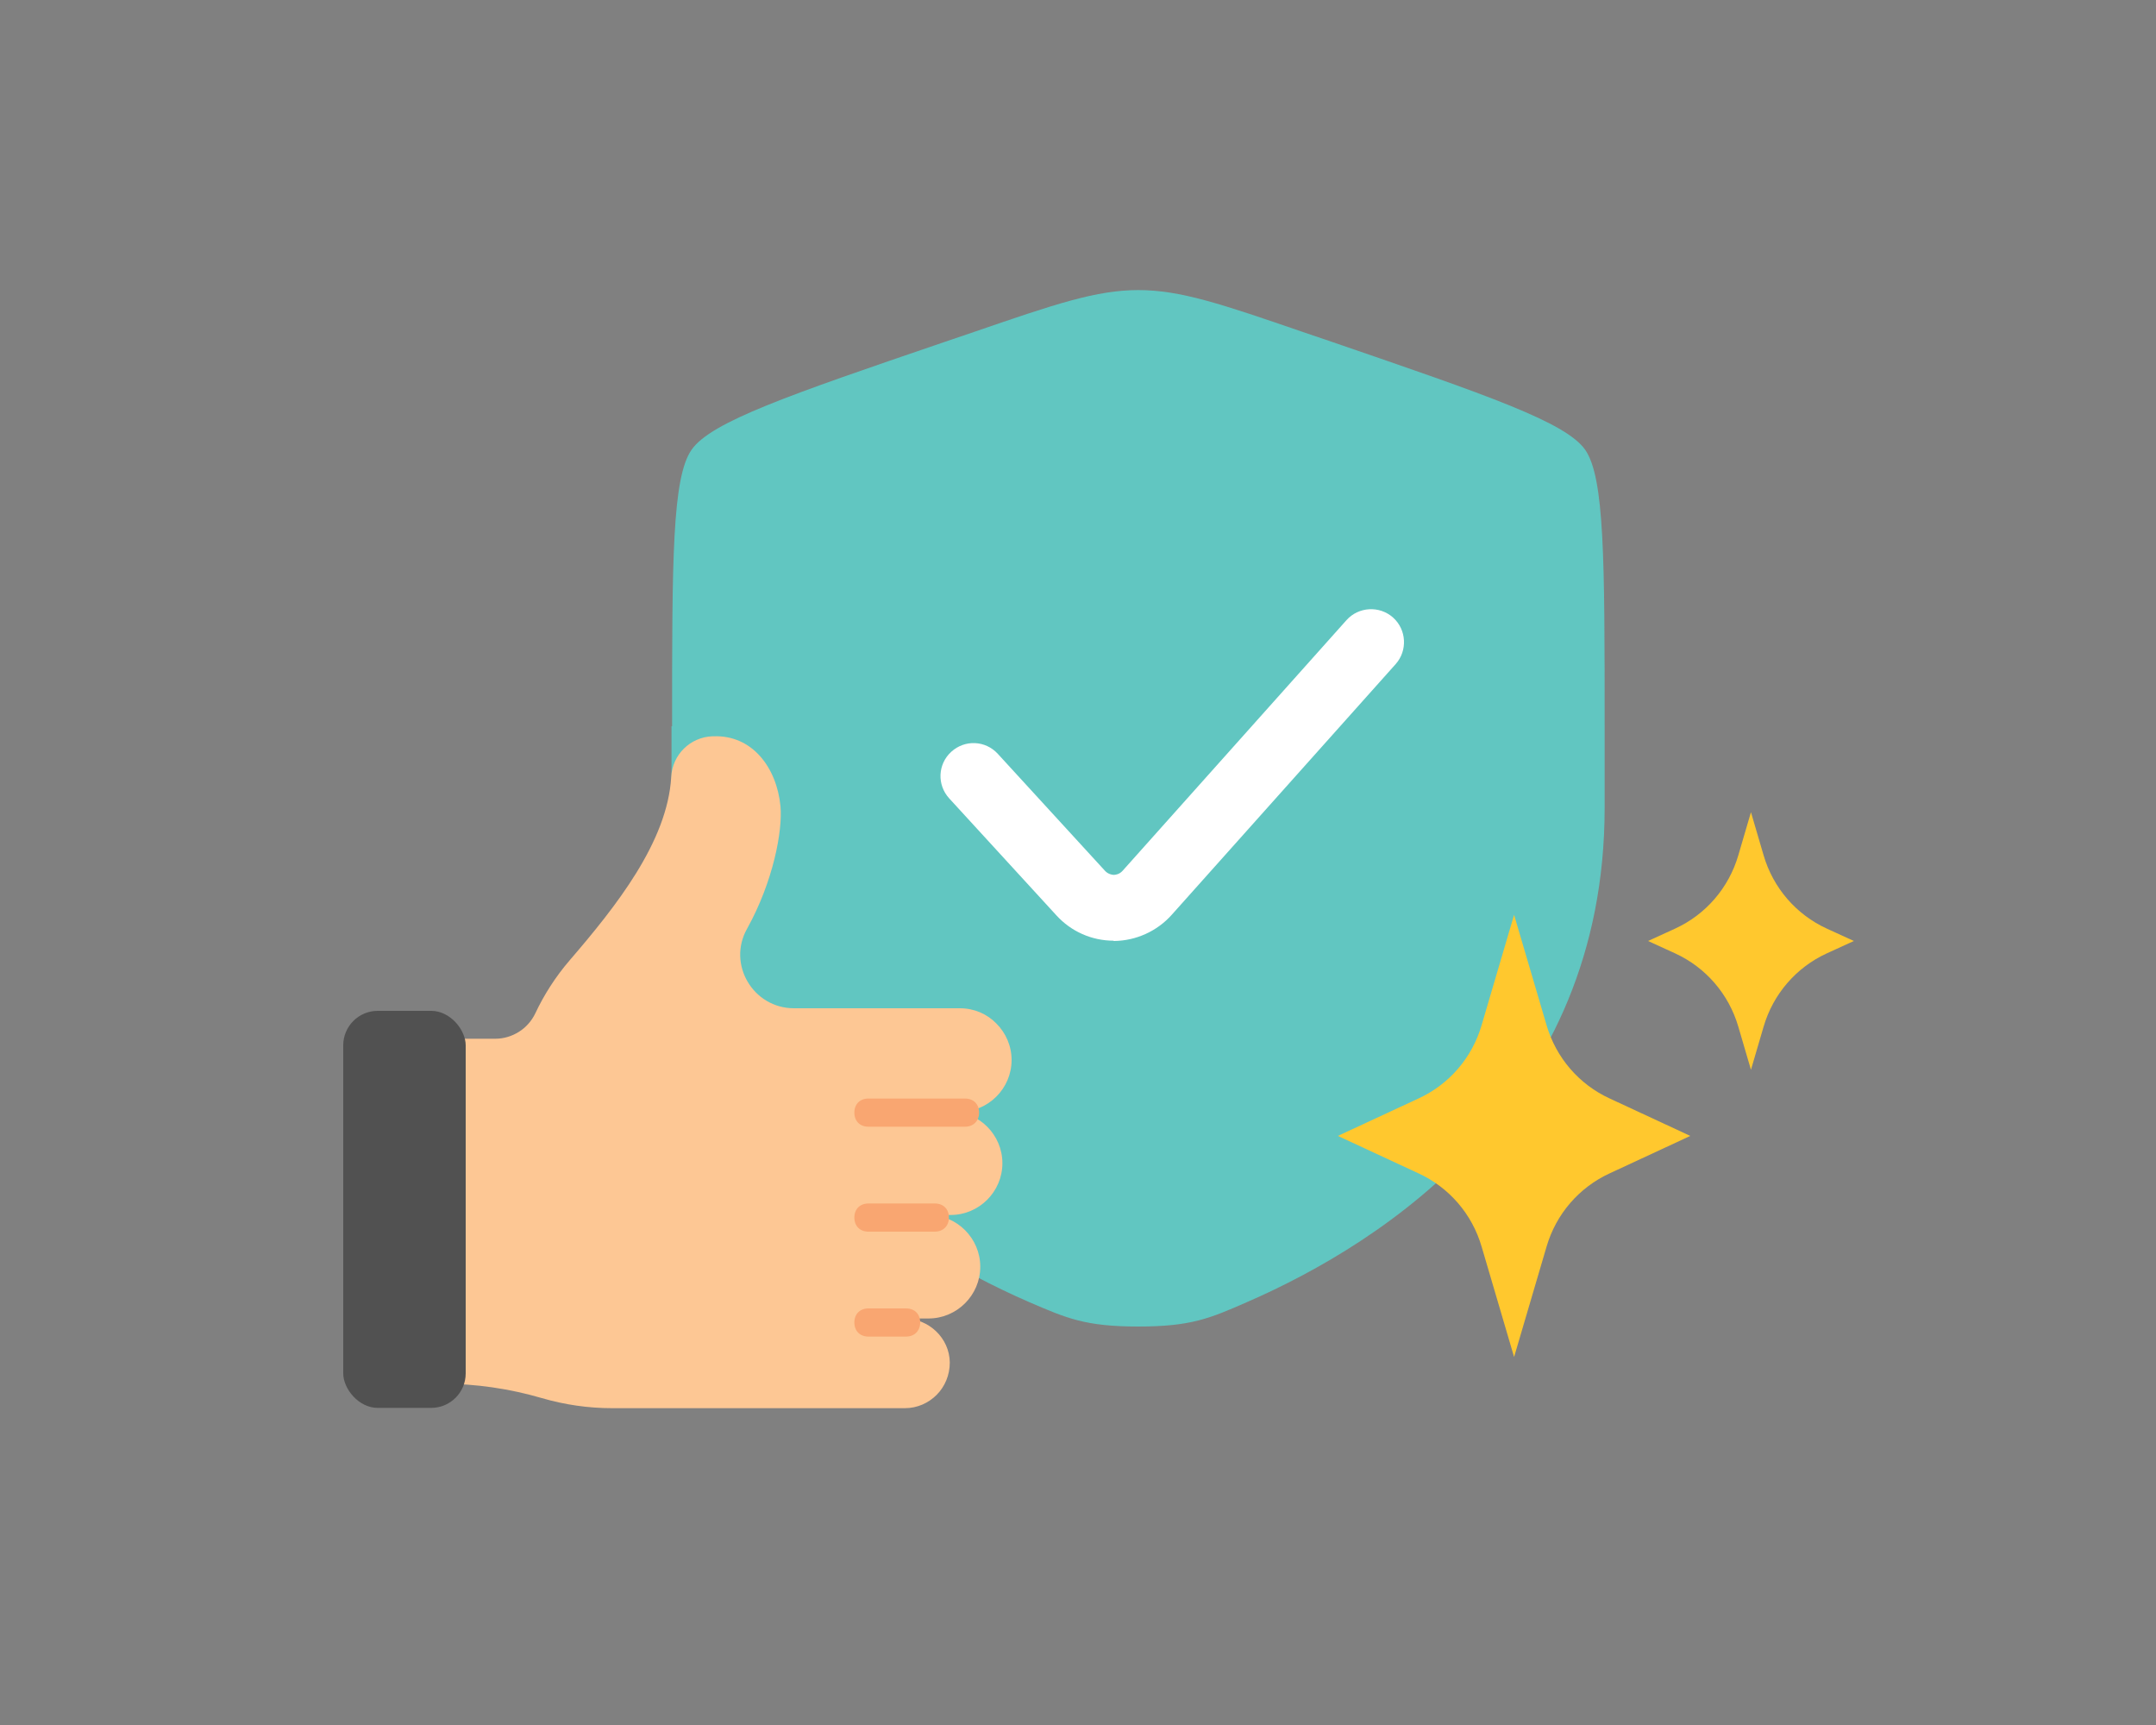 <?xml version="1.0" encoding="UTF-8"?>
<svg id="_圖層_1" xmlns="http://www.w3.org/2000/svg" version="1.1" viewBox="0 0 750 600">
  <rect x="0" y="0" width="750" height="600" fill="#808080" stroke="none"/>
  <!-- Generator: Adobe Illustrator 29.4.0, SVG Export Plug-In . SVG Version: 2.1.0 Build 152)  -->
  <defs>
    <style>
      .st0 {
        fill: #f9a671;
      }

      .st1 {
        fill: #fff;
      }

      .st2 {
        fill: #515151;
      }

      .st3 {
        fill: #fdc794;
      }

      .st4 {
        fill: #61c6c1;
      }

      .st5 {
        fill: #ffc82e;
      }
    </style>
  </defs>
  <path class="st4" d="M233.8,252.6c0-57.7,0-86.5,6.8-96.2,6.8-9.7,33.9-19,88.1-37.5l10.3-3.5c28.2-9.7,42.4-14.5,57-14.5s28.8,4.8,57,14.5l10.3,3.5c54.2,18.6,81.3,27.9,88.1,37.5,6.8,9.7,6.8,38.5,6.8,96.2v28.4c0,101.6-76.4,151-124.4,171.9-13,5.7-19.5,8.5-37.9,8.5s-24.9-2.9-37.9-8.5c-48-20.9-124.4-70.3-124.4-171.9v-28.4h0Z"/>
  <path class="st1" d="M387.4,327.2c-7.6,0-14.8-3.2-19.9-8.8l-37.3-40.7c-4.3-4.7-4-11.9.7-16.2s11.9-4,16.2.7l37.3,40.7c1,1.1,2.4,1.4,3,1.4h0c.7,0,2-.2,3.1-1.4l77.9-87.2c4.2-4.7,11.5-5.1,16.2-.9s5.1,11.5.9,16.2l-77.9,87.2c-5.1,5.7-12.4,9-20,9.1h-.2Z"/>
  <g>
    <path class="st3" d="M330.7,386.6c9.9,0,18,8.1,18,18h0c0,9.9-8.1,18-18,18h-7.7c9.9,0,18,8.1,18,18h0c0,9.9-8.1,18-18,18h-8.5c8.6,0,15.8,6.8,15.9,15.3,0,4.4-1.7,8.4-4.6,11.3-2.8,2.8-6.7,4.6-11,4.6h-101.9c-8.3,0-16.5-1.2-24.4-3.5h0c-11.3-3.3-23-5-34.7-5h0v-120h18.5c3,0,5.8-.9,8.2-2.4,2.4-1.5,4.4-3.7,5.7-6.4,3.1-6.6,7.1-12.8,11.9-18.4,16.1-18.7,34.1-41.3,35.4-63.9.4-7.7,6.6-13.8,14.3-14.1h.4c13.5-.5,22,10.9,23.3,24.3.8,8.5-2.5,26.2-11.6,42.6-7,12.4,2.1,27.7,16.3,27.7h57.7c5,0,9.5,2,12.7,5.3,3.3,3.3,5.3,7.8,5.3,12.7,0,9.9-8.1,18-18,18h-3.2Z"/>
    <g>
      <path class="st0" d="M297.2,387c0-3,2-4.9,4.9-4.9h33.6c3,0,4.9,2,4.9,4.9s-2,4.9-4.9,4.9h-33.6c-3,0-4.9-2-4.9-4.9Z"/>
      <path class="st0" d="M297.2,423.5c0-3,2-4.9,4.9-4.9h23.1c3,0,4.9,2,4.9,4.9s-2,4.9-4.9,4.9h-23.1c-3,0-4.9-2-4.9-4.9h0Z"/>
      <path class="st0" d="M297.2,460c0-3,2-4.9,4.9-4.9h13.1c3,0,4.9,2,4.9,4.9s-2,4.9-4.9,4.9h-13.1c-3,0-4.9-2-4.9-4.9Z"/>
    </g>
  </g>
  <rect class="st2" x="119.4" y="351.6" width="42.6" height="138.1" rx="12" ry="12"/>
  <path class="st5" d="M526.7,318.2l11.3,38.4c3.3,11.3,11.3,20.6,22,25.5l28,13-28,13c-10.7,4.9-18.7,14.2-22,25.5l-11.3,38.4-11.3-38.4c-3.3-11.3-11.3-20.6-22-25.5l-28-13,28-13c10.7-4.9,18.7-14.2,22-25.5l11.3-38.4Z"/>
  <path class="st5" d="M609.1,282.5l4.4,15c3.3,11.3,11.3,20.6,22,25.5l9.4,4.3-9.4,4.3c-10.7,4.9-18.7,14.2-22,25.5l-4.4,15-4.4-15c-3.3-11.3-11.3-20.6-22-25.5l-9.4-4.3,9.4-4.3c10.7-4.9,18.7-14.2,22-25.5l4.4-15Z"/>
</svg>